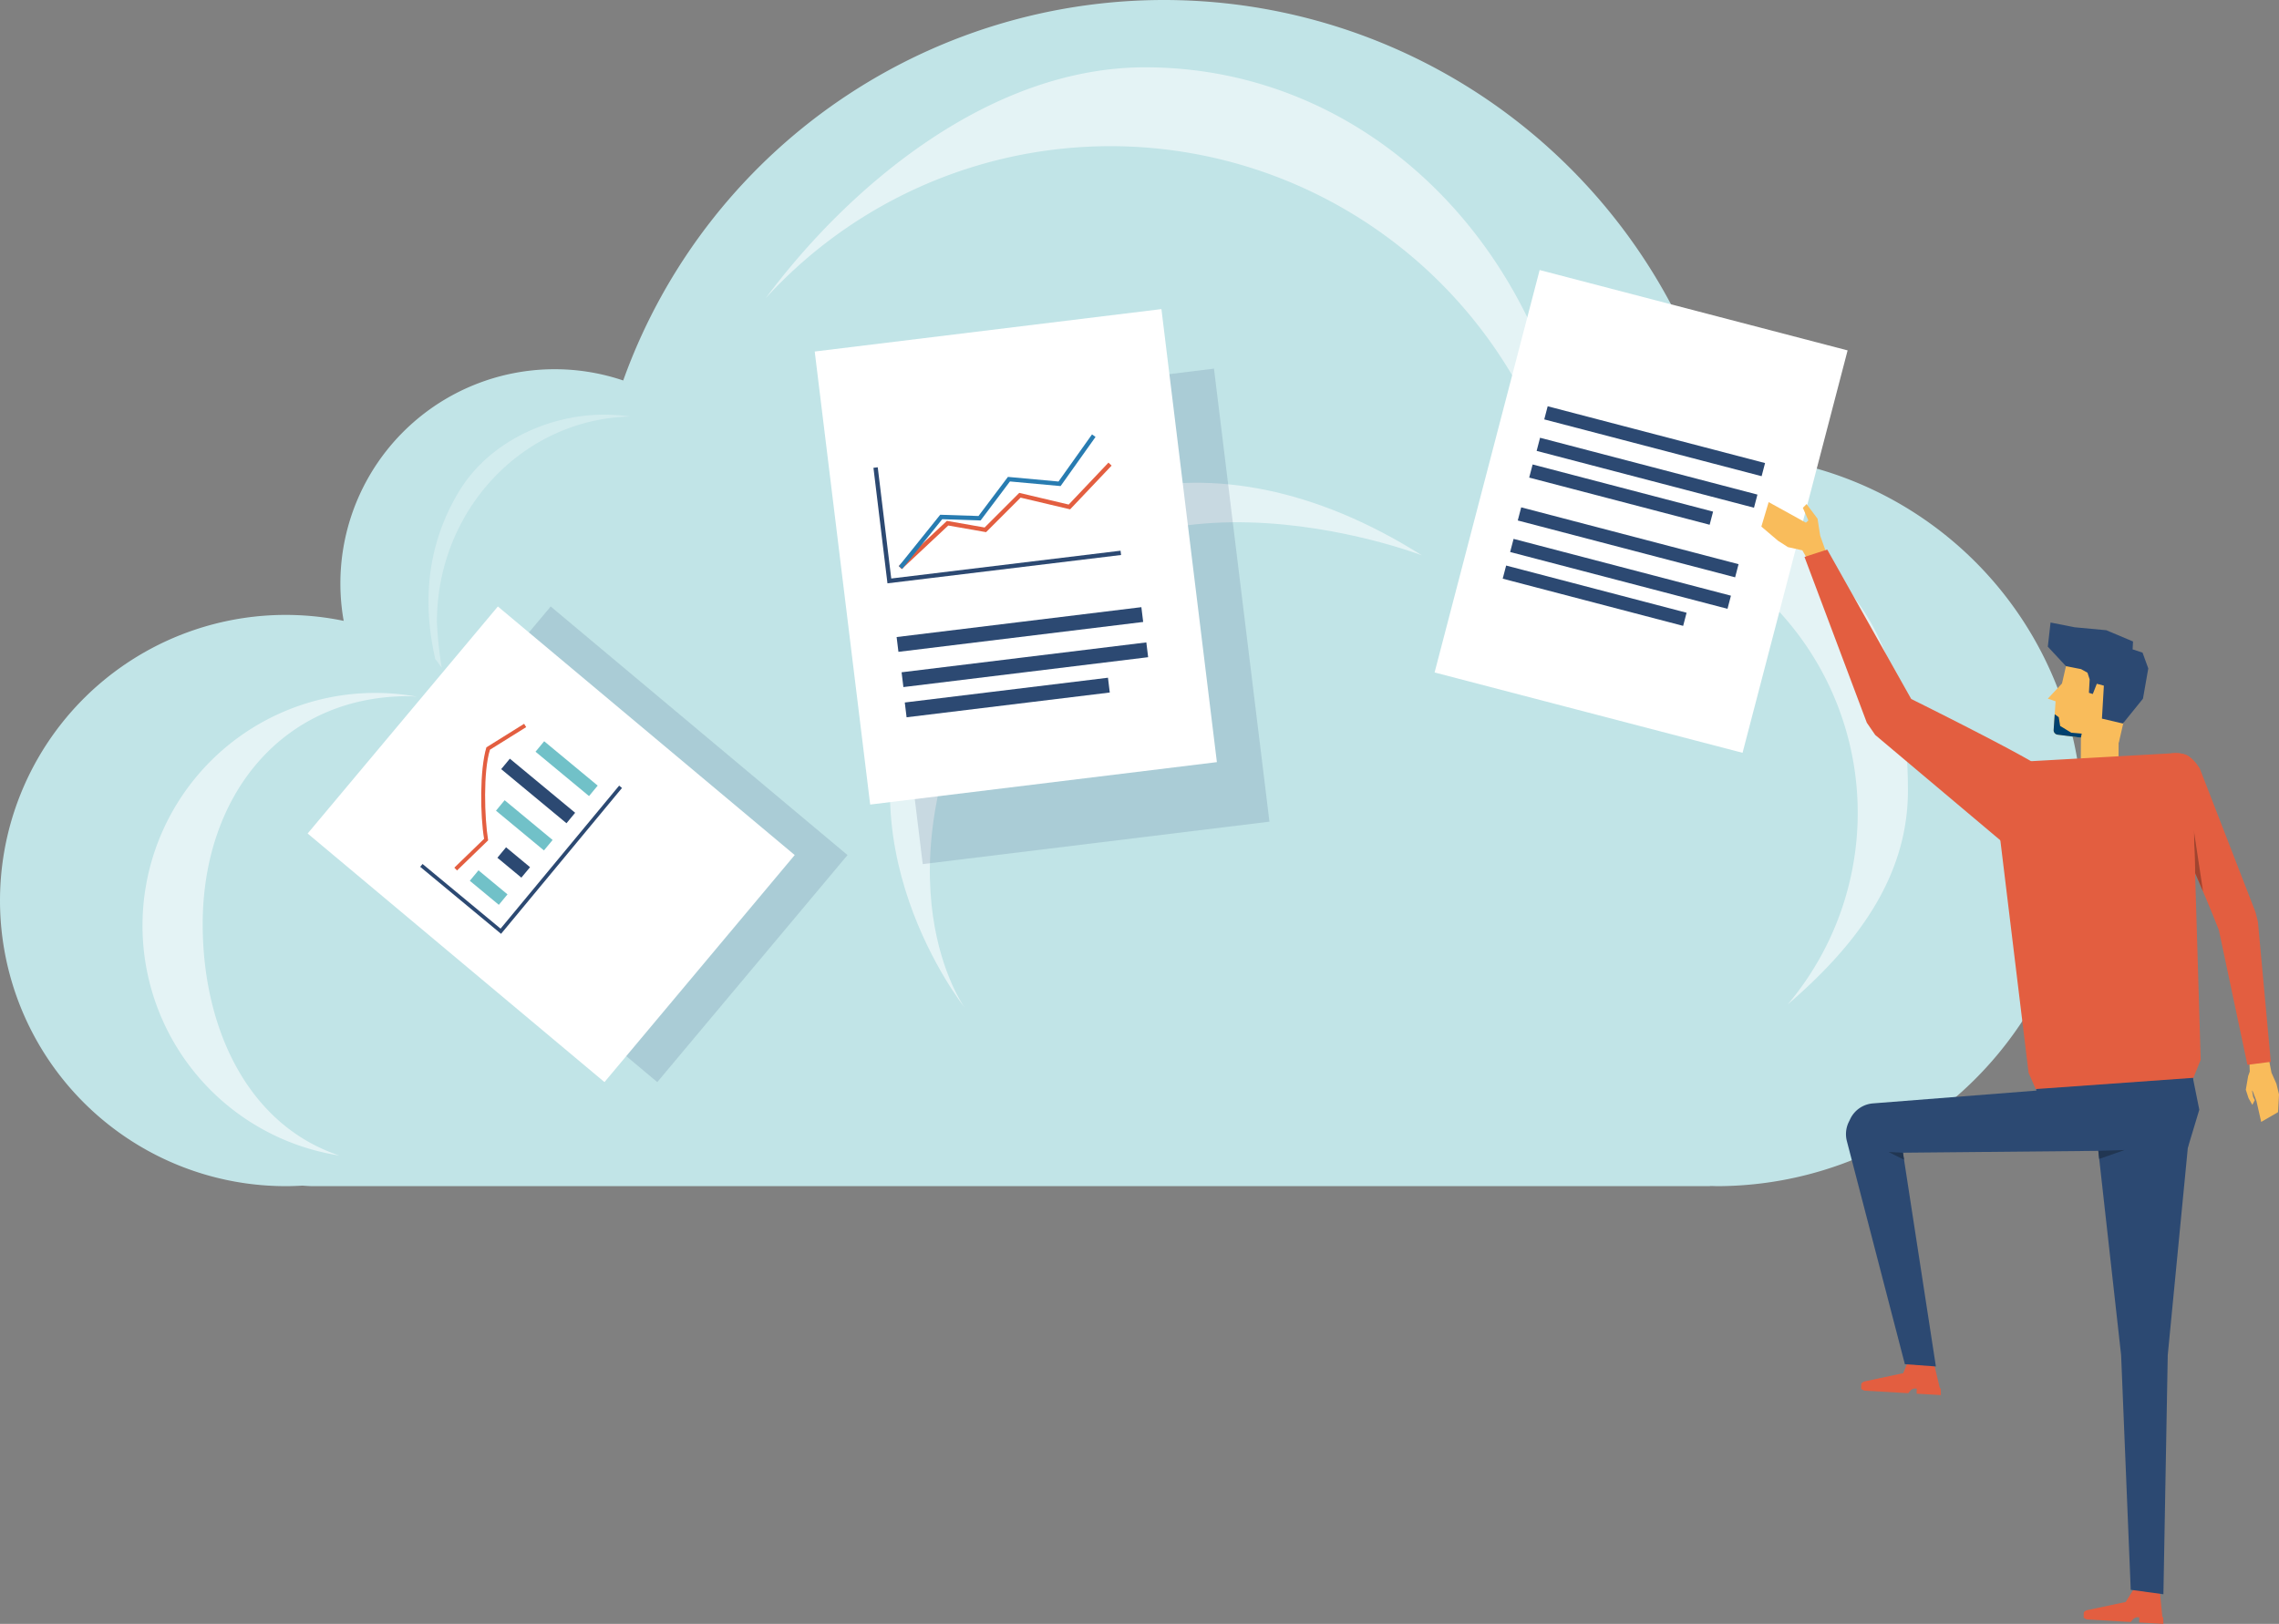 <svg xmlns="http://www.w3.org/2000/svg" width="431.04" height="307.226" viewBox="0 0 431.04 307.226">
  <rect x="0" y="0" width="431.04" height="307.226" fill="#808080" stroke="none"/>
  <g id="グループ_823" data-name="グループ 823" transform="translate(-158.598 -2745.117)">
    <g id="グループ_190" data-name="グループ 190" transform="translate(158.598 2745.117)">
      <path id="パス_209" data-name="パス 209" d="M2824.686,596.392a108.655,108.655,0,0,0-208.552-14.049,40.527,40.527,0,0,0-52.869,45.477,54.037,54.037,0,1,0-10.969,106.95c1.07,0,2.131-.039,3.187-.1.665.05,1.328.1,2,.1h264.055c.108,0,.212-.029.32-.033.431.008.856.033,1.287.033a69.2,69.2,0,0,0,1.537-138.377Z" transform="translate(-2498.263 -510.361)" fill="#c1e4e7"/>
      <g id="グループ_189" data-name="グループ 189" transform="translate(26.967 12.738)">
        <path id="パス_210" data-name="パス 210" d="M2522.587,617.1c0-24.583,15.27-43.129,38.88-43.129.543,0,1.071.065,1.607.086a44.025,44.025,0,1,0-14.626,86.82C2531.208,655.137,2522.587,636.949,2522.587,617.1Z" transform="translate(-2511.217 -454.996)" fill="#e4f3f5"/>
        <path id="パス_211" data-name="パス 211" d="M2783.875,653.342c0-30.753-12.892-56.044-62.361-55.665-4.855-46.451-39.295-81.2-81.905-81.2-29.118,0-55.637,22.012-71.786,43.7a88.275,88.275,0,0,1,151.559,41.143,56.224,56.224,0,0,1,41.755,92.457C2773.154,683.431,2783.875,670.445,2783.875,653.342Z" transform="translate(-2449.986 -516.48)" fill="#e4f3f5"/>
        <g id="グループ_188" data-name="グループ 188" transform="translate(54.078 65.707)" opacity="0.5">
          <path id="パス_212" data-name="パス 212" d="M2575.369,548.4a38.691,38.691,0,0,0-4.921-.352c-10.344-.017-21.7,5.017-27.432,14.451-7.463,12.274-6.233,24.358-4.532,31.817.123.025,1.091,1.532,1.214,1.559a69.244,69.244,0,0,1-.912-8.577C2538.785,566.076,2555.1,548.854,2575.369,548.4Z" transform="translate(-2537.195 -548.044)" fill="#e4f3f5"/>
        </g>
        <path id="パス_213" data-name="パス 213" d="M2593.236,653.515s-25.236-31.661-8.222-65.451,54.441-45.535,94.706-20.1c0,0-59.748-23.013-81.863,19.235S2593.236,653.515,2593.236,653.515Z" transform="translate(-2437.766 -475.64)" fill="#e4f3f5"/>
      </g>
    </g>
    <g id="グループ_194" data-name="グループ 194" transform="translate(312.69 2803.594)">
      <rect id="長方形_101" data-name="長方形 101" width="66.064" height="86.349" transform="translate(9.941 19.293) rotate(-6.978)" fill="#2c4972" opacity="0.15"/>
      <g id="グループ_193" data-name="グループ 193" transform="translate(0 0.001)">
        <rect id="長方形_102" data-name="長方形 102" width="66.064" height="86.35" transform="translate(0 8.026) rotate(-6.978)" fill="#fff"/>
        <g id="グループ_191" data-name="グループ 191" transform="translate(15.491 56.393)">
          <rect id="長方形_103" data-name="長方形 103" width="46.635" height="2.819" transform="translate(0 5.652) rotate(-6.962)" fill="#2c4972"/>
          <rect id="長方形_104" data-name="長方形 104" width="46.635" height="2.819" transform="translate(0.939 12.319) rotate(-6.962)" fill="#2c4972"/>
          <rect id="長方形_105" data-name="長方形 105" width="38.715" height="2.819" transform="translate(1.543 18.034) rotate(-6.952)" fill="#2c4972"/>
        </g>
        <g id="グループ_192" data-name="グループ 192" transform="translate(11.107 23.704)">
          <path id="パス_214" data-name="パス 214" d="M2624.456,569.422l-44.184,5.361-2.651-21.856.814-.1,2.553,21.042,43.37-5.261Z" transform="translate(-2577.621 -546.605)" fill="#2c4972"/>
          <path id="パス_215" data-name="パス 215" d="M2580.478,572.56l-.561-.6,9.112-8.536,7.135,1.253,6.552-6.55,9.349,2.21,7.525-7.934.595.565-7.85,8.275-9.364-2.213-6.53,6.528-7.152-1.256Z" transform="translate(-2575.137 -547.062)" fill="#e35e40"/>
          <path id="パス_216" data-name="パス 216" d="M2580.569,575.287l-.64-.514,7.822-9.731,7.241.238,5.568-7.4,9.566.875,6.337-8.912.667.476-6.61,9.3-9.58-.876-5.549,7.38-7.259-.239Z" transform="translate(-2575.123 -549.839)" fill="#287cb1"/>
        </g>
      </g>
    </g>
    <g id="グループ_199" data-name="グループ 199" transform="translate(216.784 2859.857)">
      <rect id="長方形_106" data-name="長方形 106" width="56.032" height="73.237" transform="translate(9.988 42.953) rotate(-50.047)" fill="#2c4972" opacity="0.15"/>
      <g id="グループ_198" data-name="グループ 198" transform="translate(0 0)">
        <rect id="長方形_107" data-name="長方形 107" width="56.032" height="73.237" transform="translate(0 42.953) rotate(-50.048)" fill="#fff"/>
        <g id="グループ_197" data-name="グループ 197" transform="translate(21.287 22.196)">
          <g id="グループ_196" data-name="グループ 196" transform="translate(0 3.299)">
            <g id="グループ_195" data-name="グループ 195" transform="translate(9.386)">
              <path id="パス_217" data-name="パス 217" d="M2546.436,595.985c.381-.46,1.268-1.528,1.639-1.978l-5.488-4.549-1.639,1.978Z" transform="translate(-2540.949 -565.036)" fill="#71c1c8"/>
              <path id="パス_218" data-name="パス 218" d="M2547.99,593.105c.383-.46,1.269-1.53,1.64-1.978l-4.536-3.762-1.64,1.978Z" transform="translate(-2538.239 -567.3)" fill="#2c4972"/>
              <path id="パス_219" data-name="パス 219" d="M2552.4,592.587c.383-.46,1.268-1.53,1.64-1.978l-9.074-7.521-1.638,1.978Z" transform="translate(-2538.38 -571.928)" fill="#71c1c8"/>
              <path id="パス_220" data-name="パス 220" d="M2556.148,591.525c.381-.458,1.268-1.528,1.64-1.978l-12.349-10.236-1.64,1.978Z" transform="translate(-2537.866 -576.012)" fill="#2c4972"/>
              <path id="パス_221" data-name="パス 221" d="M2557.039,588.1c.381-.46,1.268-1.53,1.641-1.978l-10.123-8.391-1.638,1.978Z" transform="translate(-2534.493 -577.727)" fill="#71c1c8"/>
            </g>
            <path id="パス_222" data-name="パス 222" d="M2574.608,582.206,2551.735,609.8l-15.295-12.678.447-.537,14.756,12.232,22.427-27.056Z" transform="translate(-2536.44 -573.364)" fill="#2c4972"/>
          </g>
          <path id="パス_223" data-name="パス 223" d="M2545.936,598.191l-5.881,5.7-.514-.531,5.629-5.456c-.739-4.378-.85-13.042.435-17.309l7.134-4.453.394.628-6.851,4.274C2544.982,585.21,2545.245,593.911,2545.936,598.191Z" transform="translate(-2533.085 -576.142)" fill="#e35e40"/>
        </g>
      </g>
    </g>
    <g id="グループ_221" data-name="グループ 221" transform="translate(429.93 2796.207)">
      <g id="グループ_206" data-name="グループ 206" transform="translate(77.814 150.047)">
        <g id="グループ_201" data-name="グループ 201" transform="translate(44.948 2.784)">
          <g id="グループ_200" data-name="グループ 200" transform="translate(0 96.355)">
            <path id="パス_224" data-name="パス 224" d="M2697.895,660.316l.192.01-.014.962,4.588.266-.049-1.276-.15-.01,0-.012-.531-5.379-4.654-.271-1.749,2.8-7.365,1.568s-.564.208-.571.508l-.012.552-.007.333s.075.15.633.348l8.272.483.521-.616.485-.266Z" transform="translate(-2687.576 -654.606)" fill="#e35e40"/>
          </g>
          <path id="パス_225" data-name="パス 225" d="M2695.76,705.172l6.18.843.819-45.229,3.8-39.25,2.168-7.185-1.212-6.032-13.749.981-5.524.394,5.7,51.092Z" transform="translate(-2686.856 -608.319)" fill="#2c4972"/>
        </g>
        <g id="グループ_205" data-name="グループ 205">
          <g id="グループ_204" data-name="グループ 204">
            <g id="グループ_203" data-name="グループ 203">
              <g id="グループ_202" data-name="グループ 202" transform="translate(2.862 56.125)">
                <path id="パス_226" data-name="パス 226" d="M2677.68,639.383l.189.01-.012.962,4.588.266-.052-1.276-.15-.013.006-.012-1.226-5.106-4.657-.271-1.051,2.529-7.367,1.568s-.562.206-.569.508l-.012.549-.008.333s.077.152.635.35l8.273.481.518-.614.487-.266Z" transform="translate(-2667.359 -633.943)" fill="#e35e40"/>
              </g>
              <path id="パス_227" data-name="パス 227" d="M2677.115,663.933l5.868.435-6.228-40.441,37.7-.36,16.175-.583,1-7.244-.044-5.975.508-2.783-30.434,3.2.337,1.992-30.892,2.421a5.21,5.21,0,0,0-4.32,2.948l-.3.62a5.211,5.211,0,0,0-.342,3.554Z" transform="translate(-2665.983 -606.982)" fill="#2c4972"/>
            </g>
            <path id="パス_228" data-name="パス 228" d="M2669.853,615.058l2.717.133.206,1.338Z" transform="translate(-2661.799 -598.246)" fill="#213652"/>
          </g>
          <path id="パス_229" data-name="パス 229" d="M2693.879,614.879l-4.8,1.677-.17-1.525Z" transform="translate(-2641.187 -598.439)" fill="#213652"/>
        </g>
      </g>
      <g id="グループ_220" data-name="グループ 220" transform="translate(0 0)">
        <g id="グループ_211" data-name="グループ 211" transform="translate(0 0)">
          <g id="グループ_209" data-name="グループ 209">
            <rect id="長方形_108" data-name="長方形 108" width="78.683" height="60.198" transform="translate(0 76.133) rotate(-75.373)" fill="#fff"/>
            <g id="グループ_207" data-name="グループ 207" transform="translate(12.883 44.895)">
              <rect id="長方形_109" data-name="長方形 109" width="2.569" height="42.493" transform="translate(2.848 2.485) rotate(-75.342)" fill="#2c4972"/>
              <rect id="長方形_110" data-name="長方形 110" width="2.568" height="42.493" transform="translate(1.406 8.451) rotate(-75.352)" fill="#2c4972"/>
              <rect id="長方形_111" data-name="長方形 111" width="2.569" height="35.277" transform="translate(0 13.495) rotate(-75.339)" fill="#2c4972"/>
            </g>
            <g id="グループ_208" data-name="グループ 208" transform="translate(17.893 25.77)">
              <rect id="長方形_112" data-name="長方形 112" width="2.568" height="42.494" transform="translate(2.848 2.485) rotate(-75.352)" fill="#2c4972"/>
              <rect id="長方形_113" data-name="長方形 113" width="2.568" height="42.494" transform="translate(1.407 8.444) rotate(-75.344)" fill="#2c4972"/>
              <rect id="長方形_114" data-name="長方形 114" width="2.568" height="35.277" transform="translate(0 13.496) rotate(-75.352)" fill="#2c4972"/>
            </g>
          </g>
          <g id="グループ_210" data-name="グループ 210" transform="translate(61.806 43.906)">
            <path id="パス_230" data-name="パス 230" d="M2670.971,566.7l-1.554-4.369-.5-3.2-2.074-2.769-.706.71,1.049,2.393-.472.419-7.043-3.892-1.38,4.632,3.165,2.692,1.868,1.192,2.72.609,2.384,4.192Z" transform="translate(-2658.294 -555.995)" fill="#f9bc5b"/>
            <path id="パス_231" data-name="パス 231" d="M2699.683,615.674l6.329-11.7a2.462,2.462,0,0,0-.8-3.545c-6.567-3.805-22.817-11.853-22.817-11.853l-15.885-28.272-4.3,1.395L2674,593.069l1.586,2.309Z" transform="translate(-2654.055 -551.33)" fill="#e35e40"/>
          </g>
        </g>
        <g id="グループ_213" data-name="グループ 213" transform="translate(135.105 91.392)">
          <g id="グループ_212" data-name="グループ 212">
            <path id="パス_232" data-name="パス 232" d="M2702.964,606.871l.091,2.882-.307.866-.439,2.573.516,1.6.718,1.261.467-.881-.312-.629-.231-1.254.188.284.664,1.745.9,3.96,3.191-1.843.176-3.37-.486-2-.933-2.091-.8-4.09Z" transform="translate(-2683.982 -549.509)" fill="#f9bc5b"/>
            <path id="パス_233" data-name="パス 233" d="M2695.876,579.3l-.56.358c-2.6,1.657-2.08,4.5-.458,7.1,5.119,8.183,11.874,25.522,11.874,25.522l5.4,25.5,4.426-.57-2.438-26.515-.454-1.788-10.542-27.2C2701.7,579.5,2700.108,577.978,2695.876,579.3Z" transform="translate(-2693.504 -578.806)" fill="#e35e40"/>
          </g>
          <path id="パス_234" data-name="パス 234" d="M2697.584,585.823l.242,8.077,1.5,3.454Z" transform="translate(-2689.092 -571.215)" fill="#a1442f"/>
        </g>
        <g id="グループ_219" data-name="グループ 219" transform="translate(106.07 66.686)">
          <g id="グループ_217" data-name="グループ 217">
            <g id="グループ_216" data-name="グループ 216">
              <g id="グループ_215" data-name="グループ 215" transform="translate(9.914)">
                <g id="グループ_214" data-name="グループ 214" transform="translate(0.001 3.592)">
                  <path id="パス_235" data-name="パス 235" d="M2697.753,587.767l-11.591-1.478a.849.849,0,0,1-.741-.9l.366-5.417-1.467-.493L2687,576.6l1.826-7.937,12.65,2.912Z" transform="translate(-2684.32 -568.663)" fill="#f9bc5b"/>
                  <path id="パス_236" data-name="パス 236" d="M2691.426,585.549l-1.645-.006c-1.517-.008-2.473.427-2.467-1.089l.046-8.885,7.135.035-.043,8.883C2694.444,586,2692.943,585.557,2691.426,585.549Z" transform="translate(-2681.082 -561.193)" fill="#f9bc5b"/>
                </g>
                <path id="パス_237" data-name="パス 237" d="M2690.606,575.752l-2.85-.553-3.436-3.688.516-4.574,4.562.9,5.99.558,5.048,2.13-.081,1.489,1.881.618,1.084,2.991-1.006,5.723-3.8,4.7-3.958-.928.364-6.236-1.332-.356-.763,1.938-.731-.234.138-2.534-.41-1.268Z" transform="translate(-2684.32 -566.938)" fill="#2c4972"/>
              </g>
              <path id="パス_238" data-name="パス 238" d="M2717.007,640.237l-29.819,2.128-1.353-3.062-5.339-43.972-.92-6.795a7.728,7.728,0,0,1,7.186-8.231l26.756-1.5c3.932.115,3.328,1.588,3.618,5.845l-.052,8.762,1.3,43.418Z" transform="translate(-2679.557 -554.099)" fill="#e35e40"/>
            </g>
          </g>
          <g id="グループ_218" data-name="グループ 218" transform="translate(11.014 17.35)">
            <path id="パス_239" data-name="パス 239" d="M2690.158,578.938l-1.979-.175-2.1-1.274-.262-1.649-.768-.568-.2,2.966a.849.849,0,0,0,.741.9l4.416.564h0Z" transform="translate(-2684.848 -575.272)" fill="#00416e"/>
          </g>
        </g>
      </g>
    </g>
  </g>
</svg>
